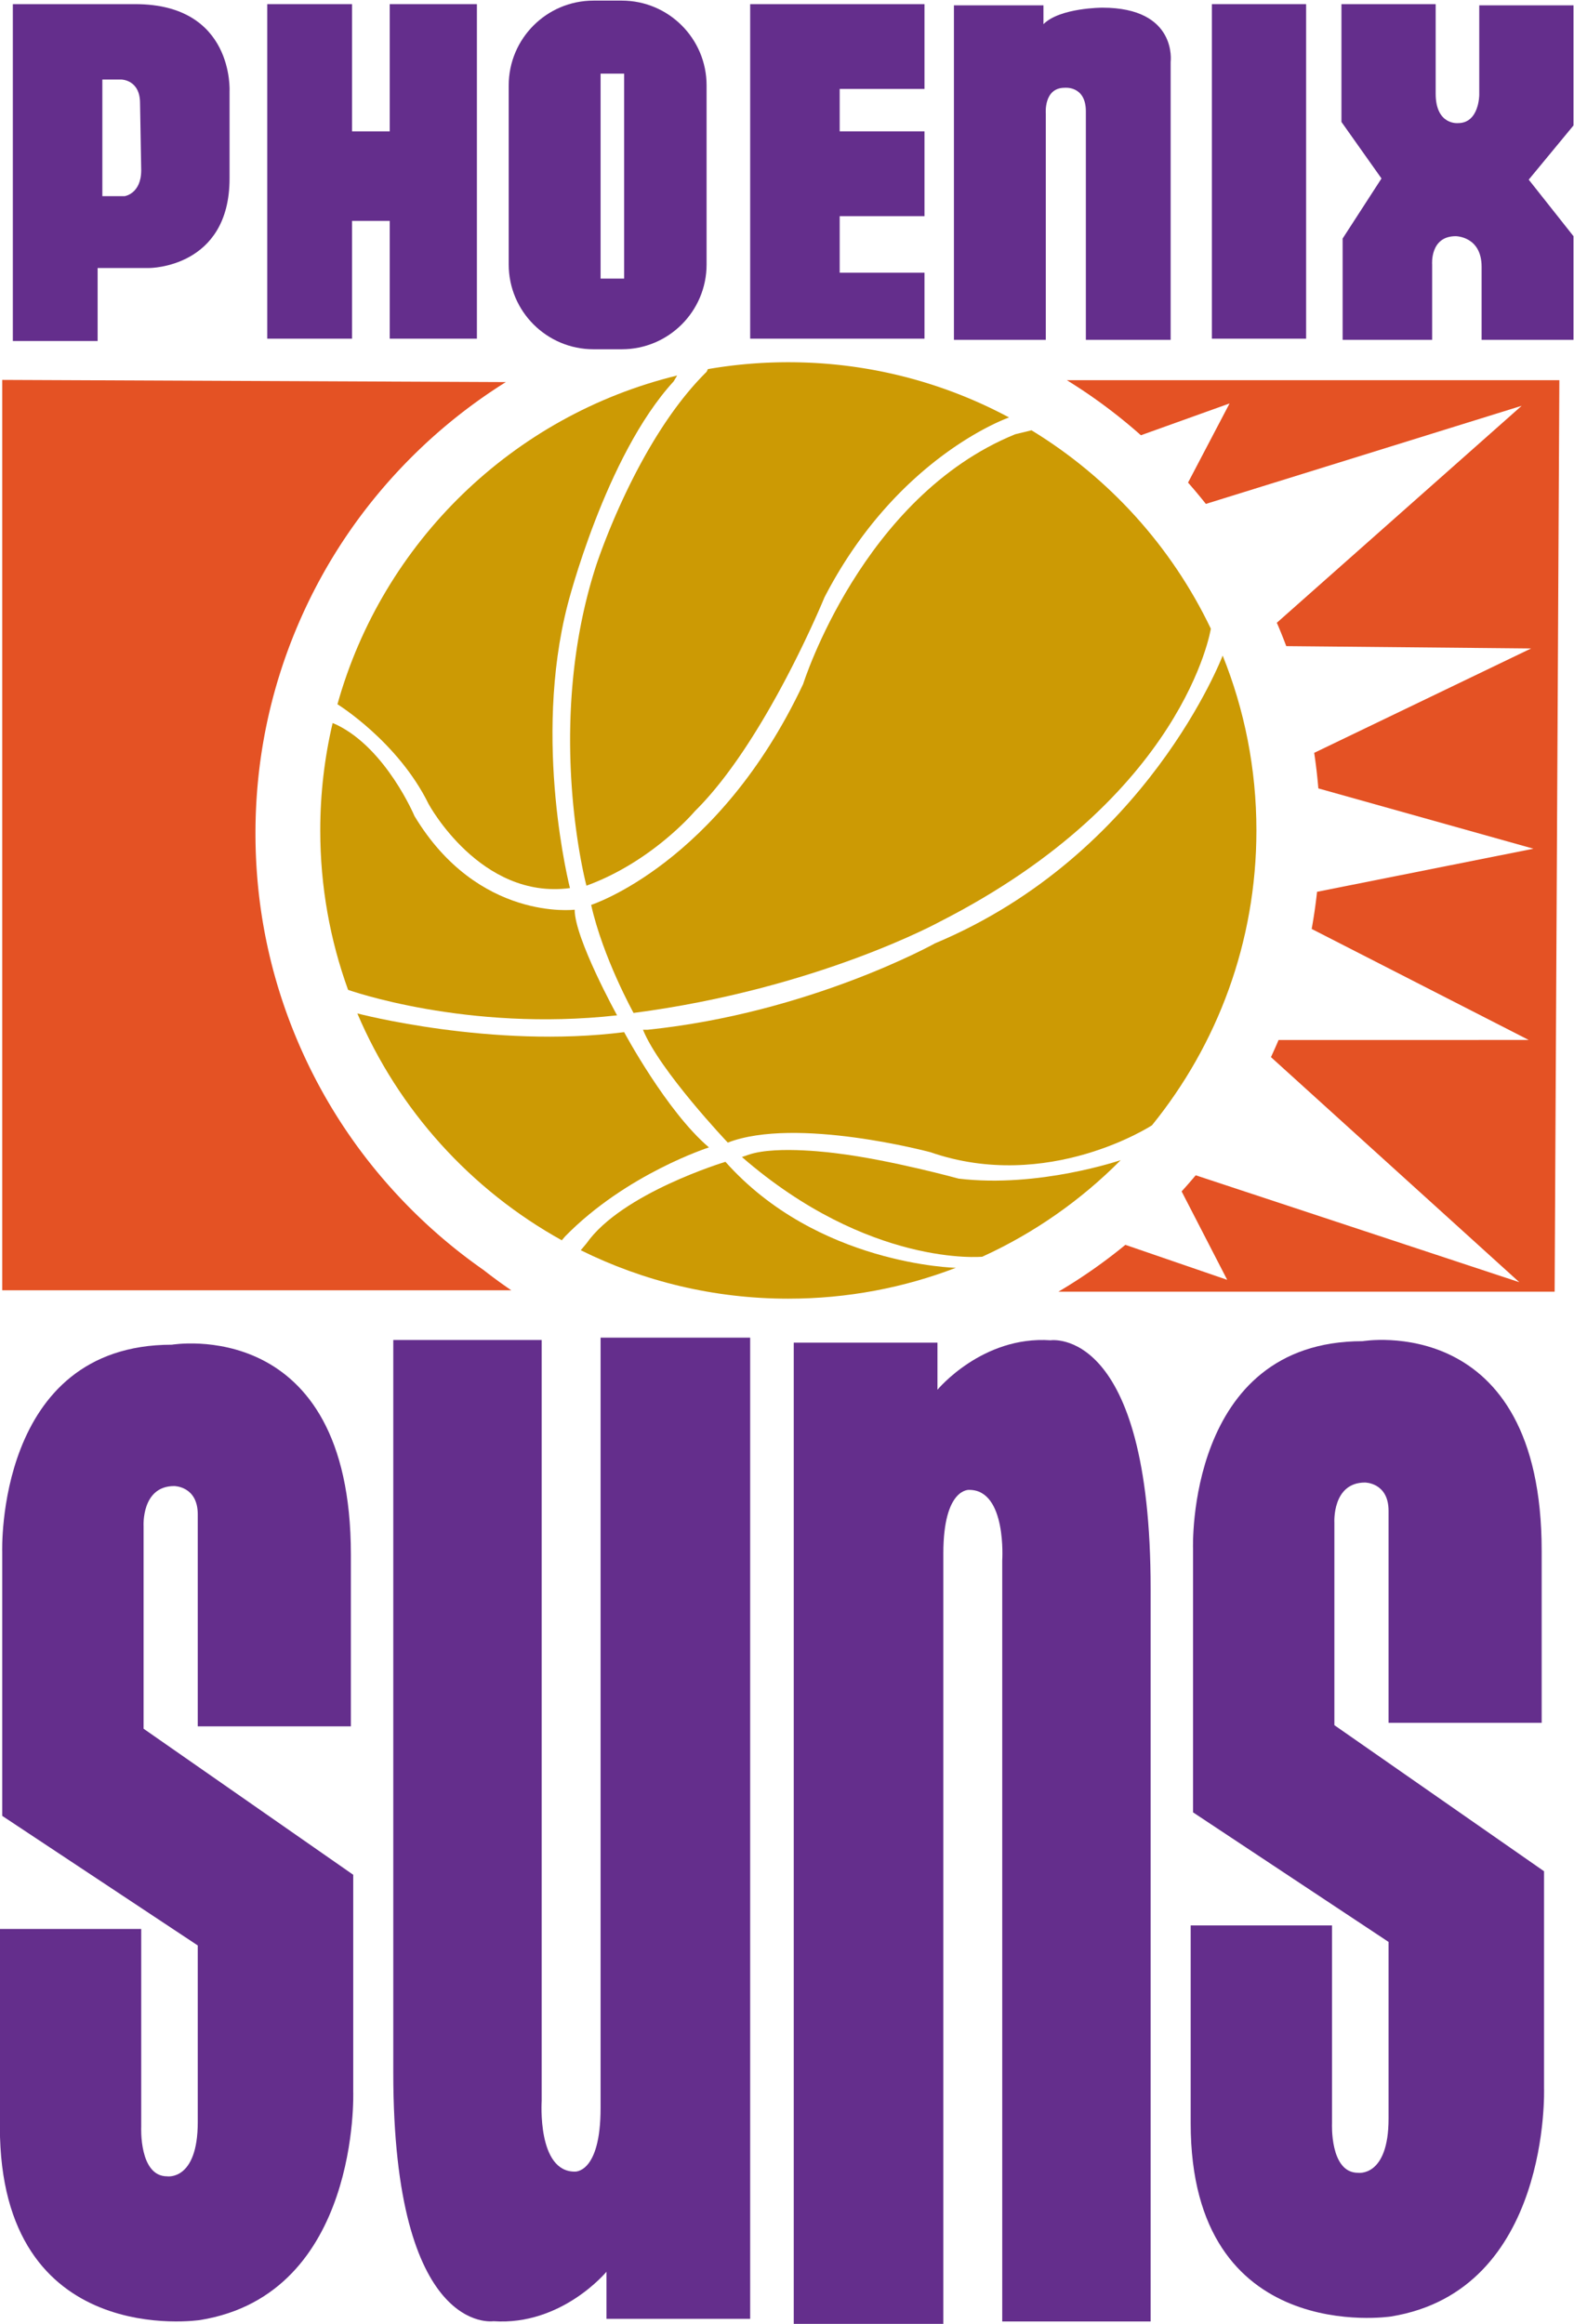 <svg xmlns="http://www.w3.org/2000/svg" xml:space="preserve" width="890.667" height="1314.883" viewBox="0 0 890.667 1314.883"><defs><clipPath id="a" clipPathUnits="userSpaceOnUse"><path d="M0 1080h1080V0H0Z"/></clipPath></defs><g clip-path="url(#a)" transform="matrix(1.333 0 0 -1.333 -274.667 1377.441)"><path d="M0 0a225.6 225.6 0 0 0 31.445-23.379L69.074-9.878l-17.62-33.594a226 226 0 0 0 7.563-9.05l134.057 41.644-103.936-92.094c.203-.469.416-.934.616-1.405a229 229 0 0 0 3.39-8.513l103.93-.988-92.068-44.309a226 226 0 0 0 1.76-15.093l91.308-25.598-91.856-18.293a225 225 0 0 0-2.281-15.766l92.137-47.129H89.882l-.128-.314a230 230 0 0 0-3.108-6.963l105.428-95.535L54.708-337.5a229 229 0 0 0-5.98-6.846l19.346-37.532-43.221 14.851A225 225 0 0 0-3.571-386.91h210.645l2 386.91z" style="fill:#e45224;fill-opacity:1;fill-rule:nonzero;stroke:none" transform="translate(658.926 871.96)"/><path d="M0 0h-9.5v49.5h8s8 0 8-10L7 11C7 1 0 0 0 0m4.5 81.5h-52v-143h36v31h22s34 0 34 38v37s2 37-40 37" style="fill:#642e8c;fill-opacity:1;fill-rule:nonzero;stroke:none" transform="translate(259 950.081)"/><path d="M0 0h-16v54h-36V-88h36v50H0v-50h37V54H0Z" style="fill:#642e8c;fill-opacity:1;fill-rule:nonzero;stroke:none" transform="translate(371.5 977.581)"/><path d="M471 915.081h-10v87h10zm-1 118h-12c-19.882 0-36-16.118-36-36v-76c0-19.882 16.118-36 36-36h12c19.882 0 36 16.118 36 36v76c0 19.882-16.118 36-36 36" style="fill:#642e8c;fill-opacity:1;fill-rule:nonzero;stroke:none"/><path d="M0 0v-119h74v28H38v24h36v36H38v18h36v36H0Z" style="fill:#642e8c;fill-opacity:1;fill-rule:nonzero;stroke:none" transform="translate(524.5 1008.581)"/><path d="M0 0s-18 0-25-7v8h-38v-142h39v96s-1 11 8 11c0 0 9 1 9-10v-97h36v118S32 0 0 0" style="fill:#642e8c;fill-opacity:1;fill-rule:nonzero;stroke:none" transform="translate(674 1030.081)"/><path d="M720.5 889.581h40v142h-40z" style="fill:#642e8c;fill-opacity:1;fill-rule:nonzero;stroke:none"/><path d="M0 0h-40v-38s0-12-9-12c0 0-9.5-1-9.5 12.5v38h-40v-50l17-24L-98-99v-43h38v32s-1 12 10 12c0 0 11 0 11-13v-31H0v44l-19 24L0-51z" style="fill:#642e8c;fill-opacity:1;fill-rule:nonzero;stroke:none" transform="translate(874 1031.081)"/><path d="M0 0s-29.008 7.959-51.608 10.715c0 0-25.392 3.554-37.392-.523l-3-1.019C-38-37.712 10.015-33.159 10.015-33.159 32.063-23.107 51.954-9.142 68.798 7.849 68.798 7.849 34-4.077 0 0" style="fill:#cc9a04;fill-opacity:1;fill-rule:nonzero;stroke:none" transform="translate(613 533.043)"/><path d="M0 0s-32.079-84.42-122.079-122.132c0 0-53-29.557-122-36.692h-2c7-17.327 36-47.904 36-47.904 29 11.211 86-4.077 86-4.077 50-17.327 94.059 11.416 94.059 11.416 27.726 34.169 44.341 77.724 44.341 125.161C14.321-47.987 9.236-22.934 0 0" style="fill:#cc9a04;fill-opacity:1;fill-rule:nonzero;stroke:none" transform="translate(725.08 755.06)"/><path d="M0 0s22-40.769 60-35.673c0 0-16 62.173-1 120.269 0 0 16 63.193 45 94.789l1.508 2.514C35.811 164.917-19.491 111.168-38.699 42.356-38.699 42.356-13 26.5 0 0" style="fill:#cc9a04;fill-opacity:1;fill-rule:nonzero;stroke:none" transform="translate(388 692.043)"/><path d="M0 0c28 10.192 46 31.596 46 31.596 30 29.558 55 90.712 55 90.712 31 60.134 78.41 76.437 78.41 76.437-27.917 14.963-59.823 23.447-93.71 23.447a200 200 0 0 1-34.137-2.921L51 218.116c-30-29.558-47-82.558-47-82.558C-18 67.27 0 0 0 0" style="fill:#cc9a04;fill-opacity:1;fill-rule:nonzero;stroke:none" transform="translate(455 657.389)"/><path d="M0 0c-36-76.442-90-93.77-90-93.77 5-22.422 18-45.865 18-45.865 78 10.193 130 38.731 130 38.731 104 53 115.057 124.374 115.057 124.374-16.696 34.918-43.282 64.2-76.131 84.216L90 106C25 79.5 0 0 0 0" style="fill:#cc9a04;fill-opacity:1;fill-rule:nonzero;stroke:none" transform="translate(547 743.004)"/><path d="M0 0s-18 32.616-18 44.846c0 0-41-5.096-68 39.75 0 0-12 28.539-33 38.731l-1.747.747C-124.183 109.434-126 94.17-126 78.481c0-23.758 4.167-46.543 11.812-67.662C-114.188 10.819-64-7.134 0 0" style="fill:#cc9a04;fill-opacity:1;fill-rule:nonzero;stroke:none" transform="translate(468 602.35)"/><path d="M0 0c-56-7.135-113.255 7.945-113.255 7.945 17.403-40.962 48.153-74.881 86.791-96.296L-25-86.635c26 26.5 61 37.712 61 37.712C18-33.635 0 0 0 0" style="fill:#cc9a04;fill-opacity:1;fill-rule:nonzero;stroke:none" transform="translate(471 595.216)"/><path d="M0 0s-44-13.25-59-34.654l-2.415-2.88C-34.861-50.697-4.944-58.096 26.7-58.096c25.055 0 49.027 4.638 71.104 13.103C97.804-44.993 39-43.827 0 0" style="fill:#cc9a04;fill-opacity:1;fill-rule:nonzero;stroke:none" transform="translate(514 540.177)"/><path d="M0 0v-73h-65v90c0 12-10 12-10 12-14 0-13-17-13-17v-86l89-62v-92s3-86-65-97c0 0-85-13-85 82v84h60v-84s-1-21 11-21c0 0 13-2 13 23v75l-83 55V1s-3 88 72 88c0 0 76 13 76-89" style="fill:#642e8c;fill-opacity:1;fill-rule:nonzero;stroke:none" transform="translate(355 373.542)"/><path d="M0 0v-73h-65v90c0 12-10 12-10 12-14 0-13-17-13-17v-86l89-62v-92s3-86-65-97c0 0-85-13-85 82v84h60v-84s-1-21 11-21c0 0 13-2 13 23v75l-83 55V1s-3 88 72 88c0 0 76 13 76-89" style="fill:#642e8c;fill-opacity:1;fill-rule:nonzero;stroke:none" transform="translate(860.5 375.042)"/><path d="M0 0v308h63.5v-416.5h-61v20s-19-23-48-21c0 0-42.5-6.5-42.5 105.5v311h63V-16s-2-30 14-30c0 0 11-1 11 27z" style="fill:#642e8c;fill-opacity:1;fill-rule:nonzero;stroke:none" transform="translate(461 157.542)"/><path d="M0 0v-308h-63.5v416.5h61v-20s19 23 48 21C45.5 109.5 88 116 88 4v-311H25V16s2 30-14 30c0 0-11 1-11-27z" style="fill:#642e8c;fill-opacity:1;fill-rule:nonzero;stroke:none" transform="translate(606.5 354.919)"/><path d="M0 0c-20.798 20.746-37.131 44.913-48.544 71.83-11.826 27.887-17.821 57.495-17.821 88.001s5.995 60.114 17.821 88.002C-37.131 274.75-20.798 298.917 0 319.662a226.6 226.6 0 0 0 39.915 31.744l-213.78.925V-34.117H42.25a217 217 0 0 0-11.884 8.687A227.4 227.4 0 0 0 0 0" style="fill:#e45224;fill-opacity:1;fill-rule:nonzero;stroke:none" transform="translate(380.865 519.75)"/></g></svg>
